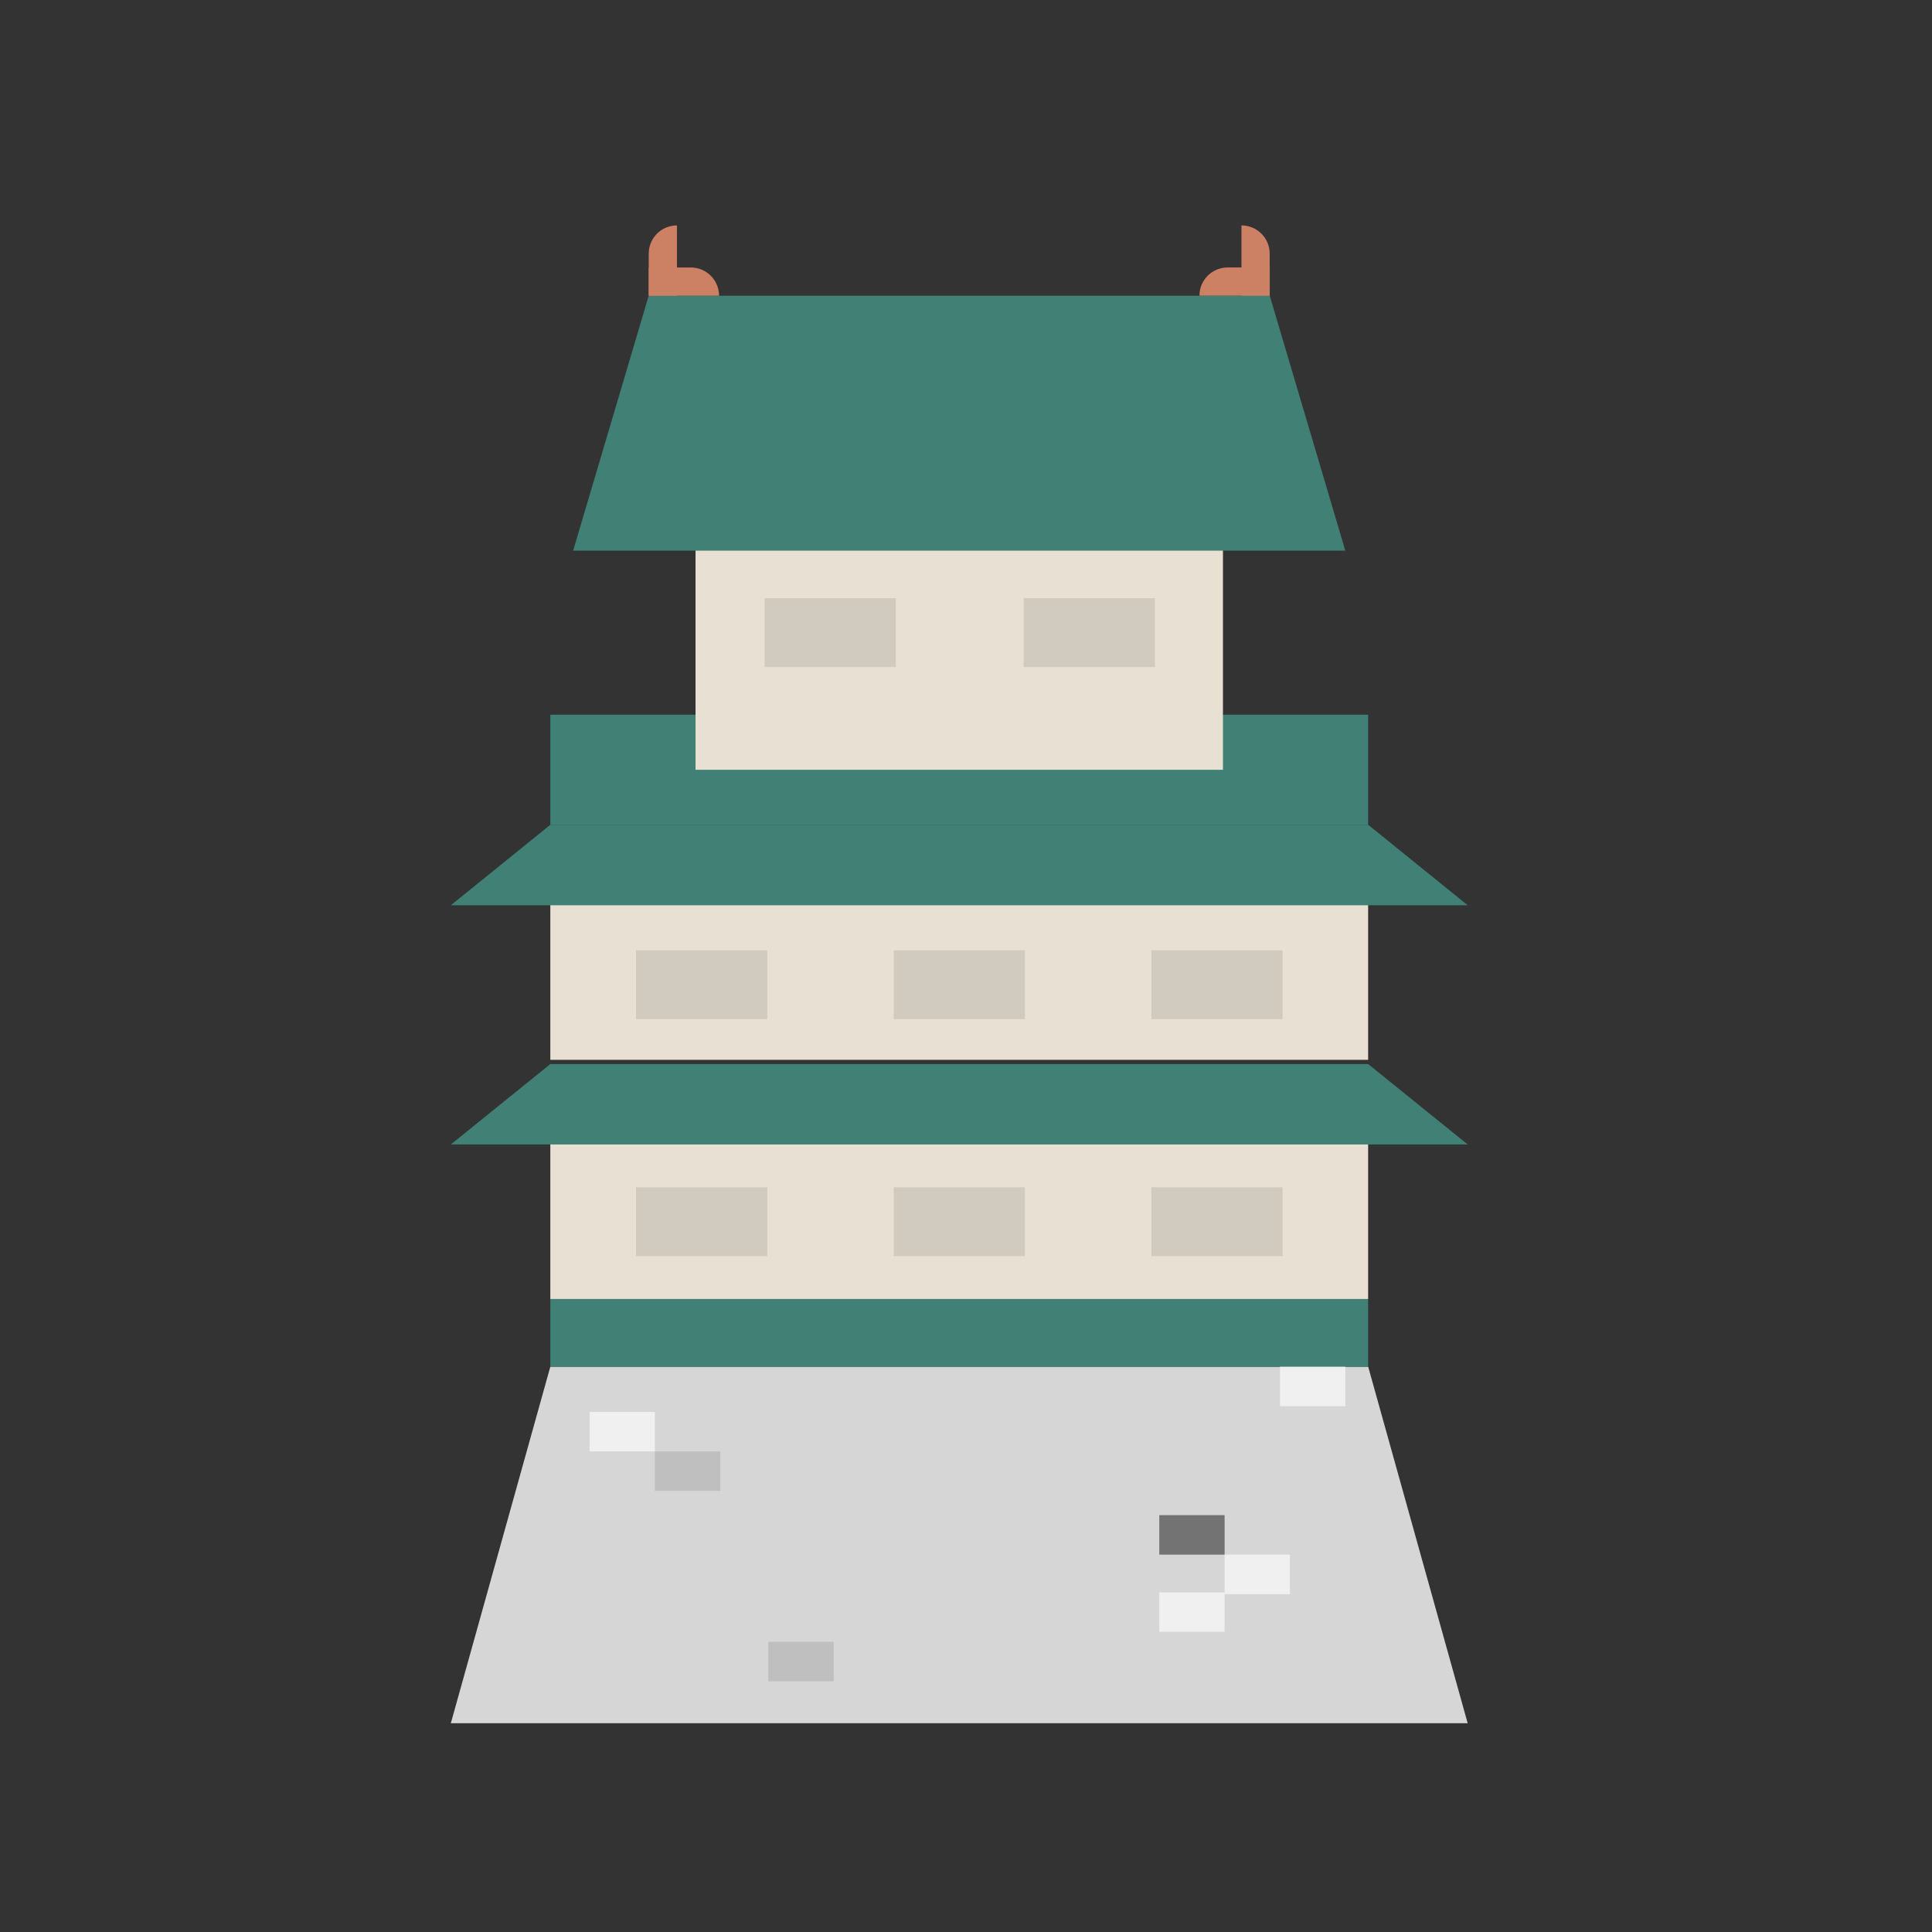 <svg width="64" height="64" viewBox="0 0 64 64" fill="none" xmlns="http://www.w3.org/2000/svg">
<rect x="0" y="0" width="64" height="64" fill="#333333" stroke="none"/>
<path d="M48.619 57.085H14.934L18.23 45.275H45.323L48.619 57.085Z" fill="#D6D6D6"/>
<path d="M45.321 43.029H18.23V45.275H45.321V43.029Z" fill="#408075"/>
<path d="M45.321 37.701H18.23V43.031H45.321V37.701Z" fill="#E8E1D3"/>
<path d="M18.23 35.248H45.323L48.619 37.912H14.934L18.23 35.248Z" fill="#408075"/>
<path d="M45.321 29.777H18.23V35.108H45.321V29.777Z" fill="#E8E1D3"/>
<path d="M45.321 23.676H18.23V27.325H45.321V23.676Z" fill="#408075"/>
<path d="M18.23 27.322H45.323L48.619 29.988H14.934L18.23 27.322Z" fill="#408075"/>
<path d="M21.694 46.772H19.53V48.079H21.694V46.772Z" fill="#F0F0F0"/>
<path d="M44.565 45.275H42.401V46.583H44.565V45.275Z" fill="#F0F0F0"/>
<path d="M23.858 48.08H21.694V49.388H23.858V48.08Z" fill="#BFBFBF"/>
<path d="M27.616 54.387H25.452V55.695H27.616V54.387Z" fill="#BFBFBF"/>
<path d="M40.567 50.191H38.403V51.499H40.567V50.191Z" fill="#737373"/>
<path d="M42.731 51.5H40.567V52.808H42.731V51.5Z" fill="#F0F0F0"/>
<path d="M40.567 52.748H38.403V54.056H40.567V52.748Z" fill="#F0F0F0"/>
<path d="M40.512 17.254H23.041V25.5H40.512V17.254Z" fill="#E8E1D3"/>
<path d="M21.489 9.797H42.062L44.565 18.24H18.986L21.489 9.797Z" fill="#408075"/>
<path d="M29.676 19.816H25.329V22.098H29.676V19.816Z" fill="#D0CBBE"/>
<path d="M38.257 19.816H33.91V22.098H38.257V19.816Z" fill="#D0CBBE"/>
<path d="M25.416 31.479H21.069V33.76H25.416V31.479Z" fill="#D0CBBE"/>
<path d="M33.951 31.479H29.605V33.76H33.951V31.479Z" fill="#D0CBBE"/>
<path d="M42.486 31.479H38.14V33.76H42.486V31.479Z" fill="#D0CBBE"/>
<path d="M25.416 39.33H21.069V41.612H25.416V39.33Z" fill="#D0CBBE"/>
<path d="M33.951 39.33H29.605V41.612H33.951V39.33Z" fill="#D0CBBE"/>
<path d="M42.486 39.33H38.14V41.612H42.486V39.33Z" fill="#D0CBBE"/>
<path d="M21.49 8.861H22.885C23.402 8.861 23.82 9.28 23.82 9.797H21.49V8.861Z" fill="#CC8064"/>
<path d="M22.425 7.467V9.796H21.49V8.402C21.49 7.885 21.908 7.467 22.425 7.467Z" fill="#CC8064"/>
<path d="M42.062 9.795H39.733C39.733 9.278 40.151 8.86 40.668 8.86H42.062V9.795Z" fill="#CC8064"/>
<path d="M42.06 8.402V9.796H41.125V7.467C41.642 7.467 42.06 7.885 42.06 8.402Z" fill="#CC8064"/>
</svg>
